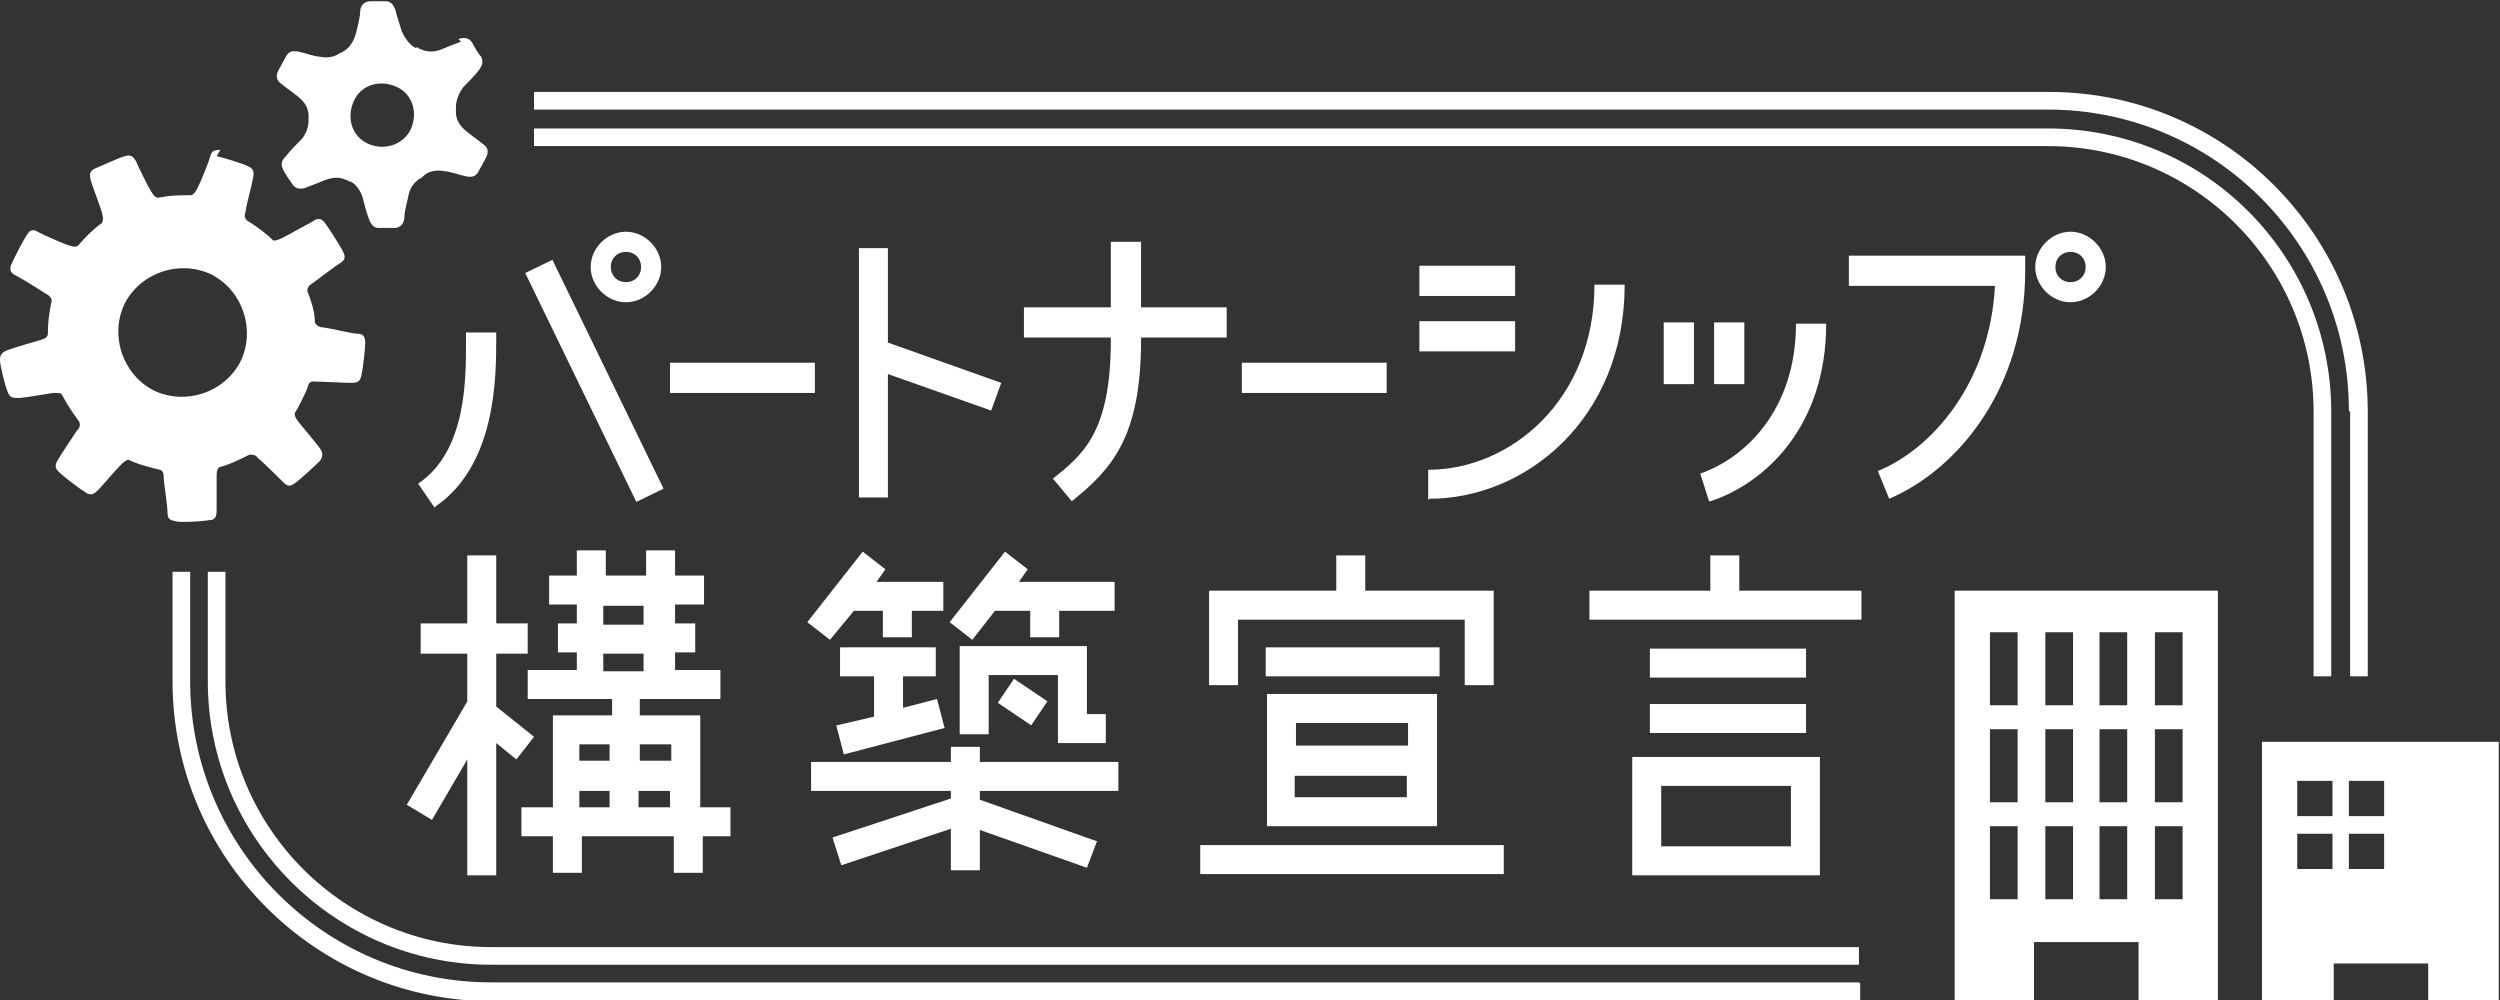 <?xml version="1.0" encoding="UTF-8"?>
<svg id="_レイヤー_1" data-name="レイヤー_1" xmlns="http://www.w3.org/2000/svg" version="1.1" viewBox="0 0 198.5 79.4">
  <rect x="0" y="0" width="198.5" height="79.4" fill="#333333" stroke="none"/>
  <!-- Generator: Adobe Illustrator 29.5.0, SVG Export Plug-In . SVG Version: 2.1.0 Build 137)  -->
  <defs>
    <style>
      .st0, .st1 {
        fill: #fff;
      }

      .st1 {
        fill-rule: evenodd;
      }
    </style>
  </defs>
  <g>
    <rect class="st0" x="53.2" y="28.8" width="11.5" height="2.4"/>
    <rect class="st0" x="98.6" y="28.8" width="11.5" height="2.4"/>
    <polygon class="st0" points="79.5 30.4 70.5 27.2 70.5 19.7 68.2 19.7 68.2 39.5 70.5 39.5 70.5 29.7 78.7 32.6 79.5 30.4"/>
    <path class="st0" d="M97.4,24.4h-6.8v-5.2h-2.4v5.2h-6.9v2.4h6.9v.2c0,7.3-2.2,9.1-4.6,11l1.5,1.8c3.1-2.5,5.5-5,5.5-12.8v-.2h6.8v-2.4Z"/>
    <g>
      <rect class="st0" x="112.7" y="21.1" width="7.6" height="2.4"/>
      <rect class="st0" x="112.7" y="25.5" width="7.6" height="2.4"/>
      <path class="st0" d="M113.4,39.7v-2.4c6.5,0,13.2-5.5,13.2-14.7h2.4c0,10.7-7.9,17-15.5,17Z"/>
    </g>
    <rect class="st0" x="132.1" y="25.6" width="2.4" height="4.9"/>
    <g>
      <line class="st0" x1="137.3" y1="25.6" x2="137.3" y2="30.5"/>
      <rect class="st0" x="136.1" y="25.6" width="2.4" height="4.9"/>
    </g>
    <path class="st0" d="M135.7,39.8l-.7-2.2c3.5-1.2,7.6-5,7.6-11.9h2.4c0,8.2-4.9,12.7-9.2,14.1Z"/>
    <g>
      <rect class="st0" x="46" y="20.2" width="2.4" height="20.2" transform="translate(-8.5 23.6) rotate(-25.9)"/>
      <path class="st0" d="M34.5,40.3l-1.3-1.9c3.9-2.6,3.8-8.5,3.8-11.4v-.6s2.4,0,2.4,0v.5c0,3,0,10-4.8,13.3Z"/>
      <path class="st0" d="M49.7,24c-1.5,0-2.8-1.3-2.8-2.8s1.3-2.8,2.8-2.8,2.8,1.3,2.8,2.8-1.3,2.8-2.8,2.8ZM49.7,20c-.7,0-1.2.5-1.2,1.2s.5,1.2,1.2,1.2,1.2-.5,1.2-1.2-.5-1.2-1.2-1.2Z"/>
    </g>
    <g>
      <path class="st0" d="M150,39.6l-.9-2.2c4.4-1.8,8.9-7.1,9.3-14.7h-11.6v-2.4h14v1.2c0,9.4-5.4,15.8-10.8,18.1Z"/>
      <path class="st0" d="M164.4,24c-1.5,0-2.8-1.3-2.8-2.8s1.3-2.8,2.8-2.8,2.8,1.3,2.8,2.8-1.3,2.8-2.8,2.8ZM164.4,20c-.7,0-1.2.5-1.2,1.2s.5,1.2,1.2,1.2,1.2-.5,1.2-1.2-.5-1.2-1.2-1.2Z"/>
    </g>
    <g>
      <polygon class="st0" points="42.4 58.5 39.4 56.1 39.4 51.9 41.9 51.9 41.9 49.5 39.4 49.5 39.4 44.1 37.1 44.1 37.1 49.5 33.4 49.5 33.4 51.9 37.1 51.9 37.1 55.7 32.3 63.9 34.3 65.1 37.1 60.3 37.1 69.5 39.4 69.5 39.4 59 41 60.3 42.4 58.5"/>
      <path class="st0" d="M57.8,64.1h-2.2v-7.3h-4.8v-1.3h6.4v-2.3h-3.6v-1.4h1.6v-2.3h-1.6v-1.5h2.3v-2.3h-2.3v-2h-2.3v2h-3.2v-2h-2.3v2h-2.2v2.3h2.2v1.5h-1.5v2.3h1.5v1.4h-3.9v2.3h6.7v1.3h-4.7v7.3h-2.5v2.3h2.5v2.9h2.3v-2.9h7.3v2.9h2.3v-2.9h2.2v-2.3ZM47.9,48.1h3.2v1.5h-3.2v-1.5ZM47.9,51.9h3.2v1.4h-3.2v-1.4ZM53.3,59.1v1.3h-2.5v-1.3h2.5ZM48.4,59.1v1.3h-2.4v-1.3h2.4ZM46,62.8h2.4v1.3h-2.4v-1.3ZM50.7,64.1v-1.3h2.5v1.3h-2.5Z"/>
    </g>
    <g>
      <polygon class="st0" points="67.8 48.5 70.1 48.5 70.1 50.6 72.4 50.6 72.4 48.5 74.9 48.5 74.9 46.2 69.6 46.2 70.3 45.2 68.5 43.8 64.1 49.4 65.9 50.8 67.8 48.5"/>
      <polygon class="st0" points="79 48.5 81.8 48.5 81.8 50.6 84.1 50.6 84.1 48.5 88.5 48.5 88.5 46.2 80.9 46.2 81.6 45.2 79.8 43.8 75.4 49.4 77.2 50.8 79 48.5"/>
      <polygon class="st0" points="66.4 57.6 67 59.9 75 57.8 74.4 55.5 71.7 56.2 71.7 53.7 74.3 53.7 74.3 51.4 66.7 51.4 66.7 53.7 69.4 53.7 69.4 56.9 66.4 57.6"/>
      <polygon class="st0" points="87.8 59 87.8 56.7 86.3 56.7 86.3 51.3 76.2 51.3 76.2 58.3 78.5 58.3 78.5 53.6 84 53.6 84 59 87.8 59"/>
      <rect class="st0" x="80.1" y="54.2" width="2.3" height="3.2" transform="translate(-10.5 91.9) rotate(-56)"/>
      <polygon class="st0" points="88.8 62.8 88.8 60.5 77.8 60.5 77.8 59.3 75.5 59.3 75.5 60.5 64.4 60.5 64.4 62.8 75.5 62.8 75.5 63.4 66.1 66.5 66.8 68.7 75.5 65.8 75.5 69.1 77.8 69.1 77.8 65.9 86.3 68.9 87.1 66.8 77.8 63.5 77.8 62.8 88.8 62.8"/>
    </g>
    <g>
      <polygon class="st0" points="98.3 49.2 116.3 49.2 116.3 54.4 118.6 54.4 118.6 46.9 108.4 46.9 108.4 44.1 106.1 44.1 106.1 46.9 96 46.9 96 54.4 98.3 54.4 98.3 49.2"/>
      <rect class="st0" x="100.5" y="51.4" width="13.8" height="2.3"/>
      <rect class="st0" x="95.3" y="67.1" width="24.1" height="2.3"/>
      <path class="st0" d="M114.1,65.6v-10.5h-13.5v10.5h13.5ZM102.8,63.3v-1.7h8.9v1.7h-8.9ZM111.8,57.4v1.8h-8.9v-1.8h8.9Z"/>
    </g>
    <g>
      <polygon class="st0" points="138.1 46.9 138.1 44.1 135.8 44.1 135.8 46.9 126.2 46.9 126.2 49.2 147.8 49.2 147.8 46.9 138.1 46.9"/>
      <rect class="st0" x="131" y="55.9" width="12.4" height="2.3"/>
      <rect class="st0" x="131" y="51.5" width="12.4" height="2.3"/>
      <path class="st0" d="M129.6,69.5h14.9v-9.4h-14.9v9.4ZM131.9,62.4h10.3v4.8h-10.3v-4.8Z"/>
    </g>
  </g>
  <path class="st0" d="M147.6,75.2H39c-11.6,0-21.1-9.4-21.1-21.1v-8.7h-1.4v8.7c0,12.4,10.1,22.5,22.5,22.5h108.6v-1.4Z"/>
  <path class="st0" d="M183.7,32.7v21s1.4,0,1.4,0v-21c0-12.4-10-22.5-22.5-22.5H42.4v1.4h120.2c11.6,0,21.1,9.4,21.1,21.1Z"/>
  <path class="st0" d="M186.6,32.7v21s1.4,0,1.4,0v-21c0-14-11.3-25.4-25.3-25.4H42.4v1.4h120.2c13.2,0,23.9,10.7,23.9,23.9Z"/>
  <path class="st0" d="M147.6,78H39c-13.2,0-23.9-10.7-23.9-23.9v-8.7h-1.4v8.7c0,14,11.4,25.4,25.4,25.4h108.6v-1.4Z"/>
  <g>
    <path class="st1" d="M17.5,11.9c-.5,0-.7.1-.8.5-.1.4-.7,1.9-1,2.5-.2.4-.3.5-.5.6-.9,0-1.7,0-2.6.2-.3,0-.4-.2-.6-.5-.2-.3-1-1.9-1.2-2.4-.3-.5-.5-.5-.9-.4-.4.1-1.9.8-2.4,1-.4.2-.4.5-.3.9.1.4.7,1.9.9,2.6.1.4.1.6,0,.8-.7.5-1.3,1.1-1.9,1.8-.3.2-.5,0-.7,0-.3-.1-2-.8-2.5-1.1s-.7,0-.9.3c-.2.3-1,1.8-1.2,2.3-.2.5,0,.7.4.9.4.2,1.7,1,2.3,1.4.4.2.5.4.5.6-.2.9-.3,1.7-.3,2.6,0,.3-.3.4-.6.5-.3.1-2.1.6-2.6.8-.5.2-.6.4-.6.8,0,.4.4,2,.6,2.5.2.5.4.5.9.5.4,0,2-.3,2.7-.4.4,0,.6,0,.7.1.4.8.9,1.5,1.4,2.2.1.3,0,.5-.2.7-.2.3-1.2,1.8-1.5,2.3-.3.5-.2.7.1,1,.3.3,1.6,1.3,2.1,1.6.4.3.7.1,1-.2.3-.3,1.3-1.5,1.8-2,.3-.3.5-.4.6-.4.8.4,1.7.6,2.5.8.3.1.3.4.3.7,0,.3.3,2.1.3,2.7,0,.6.3.6.7.7s2.1,0,2.6-.1c.5,0,.6-.3.6-.8,0-.4,0-2,0-2.7,0-.5.1-.6.2-.7.8-.2,1.6-.6,2.4-1,.3,0,.5,0,.7.3.3.2,1.6,1.5,2,1.9.4.4.6.3,1,0,.3-.2,1.6-1.4,1.9-1.7.3-.4.2-.7,0-1s-1.3-1.6-1.7-2.1c-.3-.4-.3-.5-.3-.7.2-.3.4-.7.6-1.1s.4-.8.5-1.2c.2-.3.4-.2.7-.2.3,0,2.2.1,2.7.1.6,0,.7-.2.8-.6s.3-2.1.3-2.6c0-.5-.2-.7-.6-.7-.4,0-2-.4-2.7-.5-.4,0-.6-.2-.7-.4,0-.9-.3-1.7-.6-2.5,0-.3.2-.5.4-.6.3-.2,1.7-1.3,2.2-1.6.5-.3.4-.6.2-1-.2-.4-1.1-1.8-1.4-2.2-.3-.4-.6-.4-1-.1-.4.2-1.8,1-2.4,1.3-.4.2-.6.2-.7.2-.6-.6-1.3-1.1-2.1-1.6-.2-.2-.2-.4-.1-.7,0-.3.5-2.1.6-2.7.1-.5,0-.7-.4-.9-.4-.2-2-.7-2.5-.8ZM19.1,28.7c-1.3,2.5-4.4,3.5-6.9,2.3-2.5-1.3-3.5-4.4-2.3-6.9,1.3-2.5,4.4-3.5,6.9-2.3,2.5,1.3,3.5,4.4,2.3,6.9Z"/>
    <path class="st1" d="M36.6,3.3c-.2.1-.8.3-1.5.6-.7.3-1.3.2-1.7,0,0,0,0,0,0,0,0,0-.1,0-.2-.1s-.1,0-.2,0c0,0,0,0,0,0-.5-.2-.9-.9-1.1-1.3-.1-.4-.4-1.2-.5-1.7-.2-.5-.4-.7-.8-.7-.3,0-.8,0-1.2,0-.6,0-.8.5-.8.8,0,.3-.1.8-.3,1.6s-.5,1.2-.9,1.5h0c-.1,0-.2.2-.4.2,0,0,0,0,0,0-.5.4-1.2.4-1.6.3-.4,0-1.2-.3-1.7-.4-.5-.1-.8,0-1,.4l-.6,1.1c-.3.6,0,.9.3,1.1.2.2.7.5,1.3,1,.6.5.8,1,.8,1.5,0,.1,0,.3,0,.4,0,0,0,0,0,0,0,.6-.3,1.2-.6,1.5-.3.3-.9.9-1.2,1.3-.4.4-.4.7-.2,1.1.1.2.4.7.7,1.1.3.5.8.4,1.1.3.2-.1.8-.3,1.5-.6.8-.3,1.3-.2,1.7,0h0c0,0,.2,0,.2.1s0,0,.1,0c0,0,0,0,0,0,.5.2.9.9,1,1.3.1.4.3,1.2.5,1.7.2.5.4.7.8.7.3,0,.8,0,1.2,0,.6,0,.8-.5.8-.8,0-.3.1-.8.3-1.6.1-.8.5-1.2.9-1.5,0,0,0,0,0,0,.1,0,.3-.2.4-.3,0,0,0,0,0,0,.5-.4,1.2-.4,1.6-.3.4,0,1.2.3,1.7.4.5.1.8,0,1-.4.1-.2.4-.7.6-1.1.3-.6,0-.9-.3-1.1-.2-.2-.7-.5-1.3-1-.6-.5-.8-1-.8-1.5h0c0-.1,0-.3,0-.4,0,0,0,0,0,0,0-.6.3-1.2.6-1.6.3-.3.9-.9,1.2-1.3.3-.4.4-.7.2-1.1-.2-.2-.5-.7-.7-1.1-.3-.5-.8-.4-1.1-.3ZM32.6,10.3c-.6,1.2-2.1,1.7-3.4,1.1s-1.7-2.1-1.1-3.4,2.1-1.7,3.4-1.1,1.7,2.1,1.1,3.4Z"/>
  </g>
  <path class="st0" d="M155.2,46.9v32.5h6.3v-4.6h8.3v4.6h6.3v-32.5h-20.9ZM160.2,71.4h-2.2v-5.8h2.2v5.8ZM160.2,63.7h-2.2v-5.8h2.2v5.8ZM160.2,56h-2.2v-5.8h2.2v5.8ZM164.6,71.4h-2.2v-5.8h2.2v5.8ZM164.6,63.7h-2.2v-5.8h2.2v5.8ZM164.6,56h-2.2v-5.8h2.2v5.8ZM168.9,71.4h-2.2v-5.8h2.2v5.8ZM168.9,63.7h-2.2v-5.8h2.2v5.8ZM168.9,56h-2.2v-5.8h2.2v5.8ZM173.3,71.4h-2.2v-5.8h2.2v5.8ZM173.3,63.7h-2.2v-5.8h2.2v5.8ZM173.3,56h-2.2v-5.8h2.2v5.8Z"/>
  <path class="st0" d="M179.6,58.9v20.5h5.7v-2.9h7.5v2.9h5.6v-20.5h-18.8ZM185.2,69h-2.8v-2.8h2.8v2.8ZM185.2,64.8h-2.8v-2.8h2.8v2.8ZM189.3,69h-2.8v-2.8h2.8v2.8ZM189.3,64.8h-2.8v-2.8h2.8v2.8Z"/>
</svg>